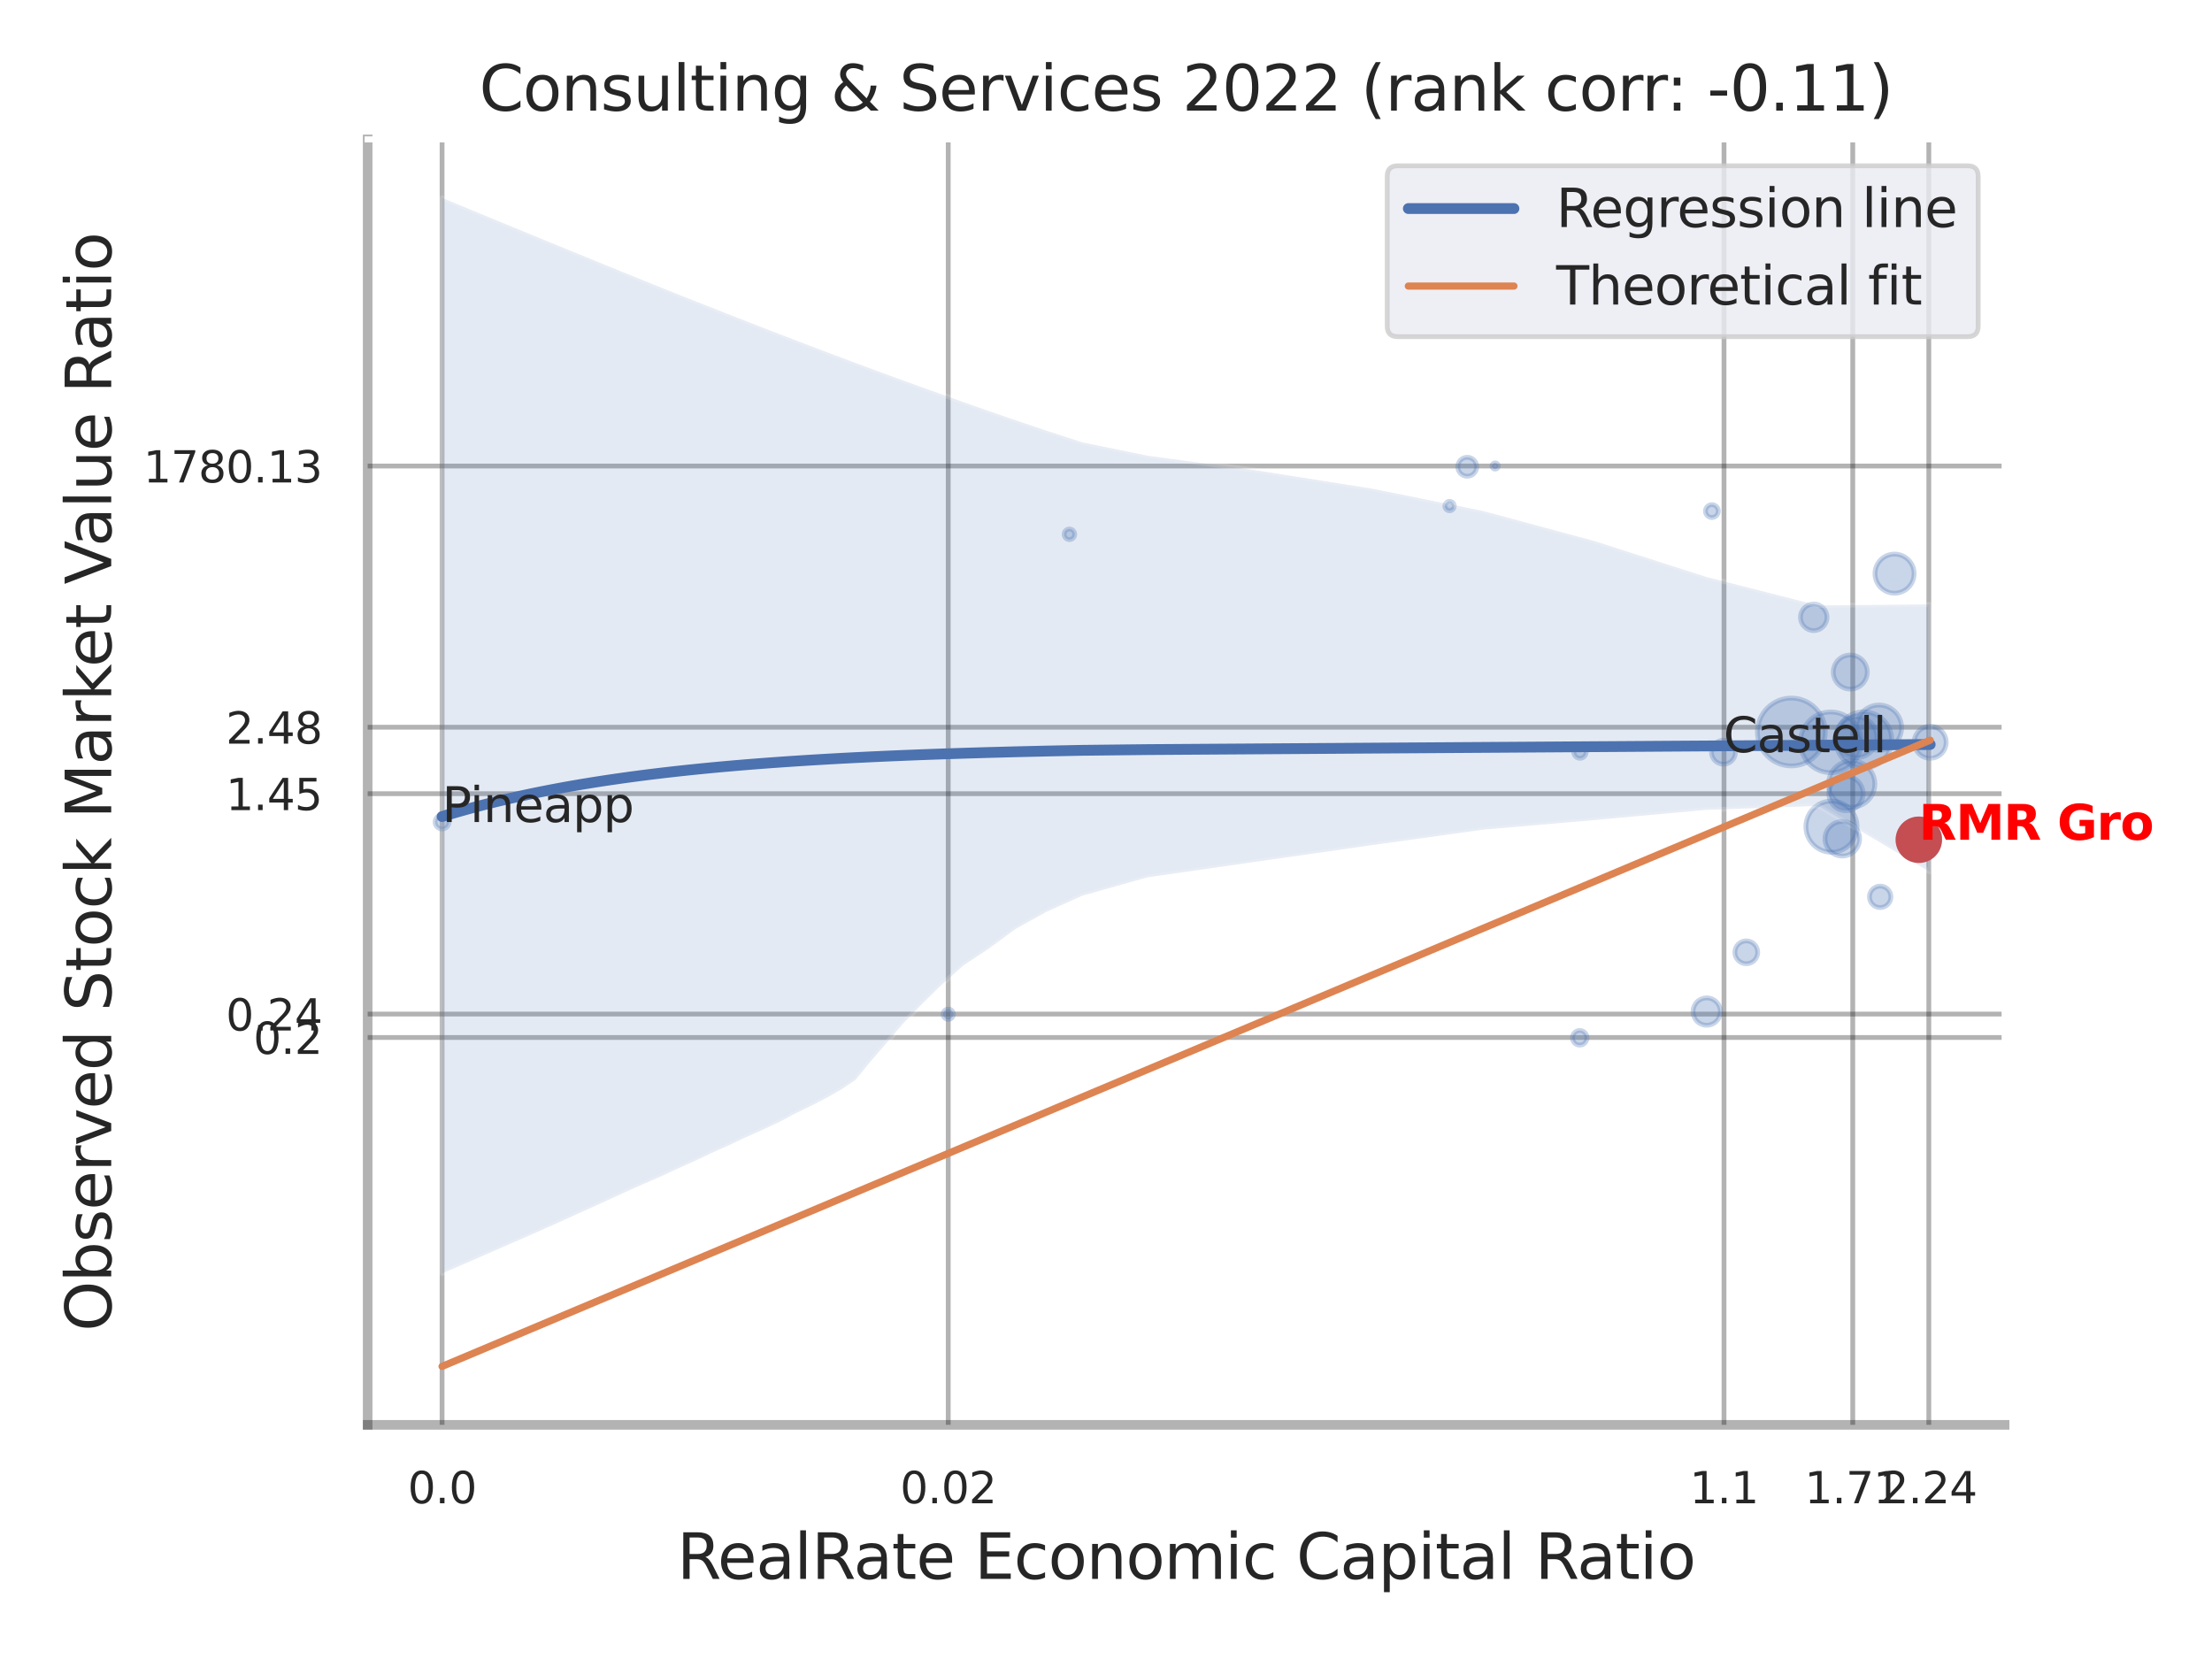 <?xml version="1.0" encoding="utf-8" standalone="no"?>
<!DOCTYPE svg PUBLIC "-//W3C//DTD SVG 1.1//EN"
  "http://www.w3.org/Graphics/SVG/1.1/DTD/svg11.dtd">
<svg xmlns:xlink="http://www.w3.org/1999/xlink" width="460.8pt" height="345.6pt" viewBox="0 0 460.8 345.6" xmlns="http://www.w3.org/2000/svg" version="1.1">
 <defs>
  <style type="text/css">*{stroke-linejoin: round; stroke-linecap: butt}</style>
 </defs>
 <g id="figure_1">
  <g id="patch_1">
   <path d="M 0 345.6 
L 460.8 345.6 
L 460.8 0 
L 0 0 
z
" style="fill: #ffffff"/>
  </g>
  <g id="axes_1">
   <g id="patch_2">
    <path d="M 76.59 296.82 
L 417.592 296.82 
L 417.592 29.04 
L 76.59 29.04 
z
" style="fill: #ffffff"/>
   </g>
   <g id="matplotlib.axis_1">
    <g id="xtick_1">
     <g id="line2d_1">
      <path d="M 92.092 296.82 
L 92.092 29.04 
" clip-path="url(#pc3f5f9fbb1)" style="fill: none; stroke: #000000; stroke-opacity: 0.3; stroke-linecap: round"/>
     </g>
     <g id="text_1">
      <!-- 0.0 -->
      <g style="fill: #262626" transform="translate(84.935 313.159) scale(0.09 -0.09)">
       <defs>
        <path id="DejaVuSans-30" d="M 2034 4250 
Q 1547 4250 1301 3770 
Q 1056 3291 1056 2328 
Q 1056 1369 1301 889 
Q 1547 409 2034 409 
Q 2525 409 2770 889 
Q 3016 1369 3016 2328 
Q 3016 3291 2770 3770 
Q 2525 4250 2034 4250 
z
M 2034 4750 
Q 2819 4750 3233 4129 
Q 3647 3509 3647 2328 
Q 3647 1150 3233 529 
Q 2819 -91 2034 -91 
Q 1250 -91 836 529 
Q 422 1150 422 2328 
Q 422 3509 836 4129 
Q 1250 4750 2034 4750 
z
" transform="scale(0.016)"/>
        <path id="DejaVuSans-2e" d="M 684 794 
L 1344 794 
L 1344 0 
L 684 0 
L 684 794 
z
" transform="scale(0.016)"/>
       </defs>
       <use xlink:href="#DejaVuSans-30"/>
       <use xlink:href="#DejaVuSans-2e" x="63.623"/>
       <use xlink:href="#DejaVuSans-30" x="95.41"/>
      </g>
     </g>
    </g>
    <g id="xtick_2">
     <g id="line2d_2">
      <path d="M 197.533 296.82 
L 197.533 29.04 
" clip-path="url(#pc3f5f9fbb1)" style="fill: none; stroke: #000000; stroke-opacity: 0.3; stroke-linecap: round"/>
     </g>
     <g id="text_2">
      <!-- 0.02 -->
      <g style="fill: #262626" transform="translate(187.513 313.159) scale(0.09 -0.09)">
       <defs>
        <path id="DejaVuSans-32" d="M 1228 531 
L 3431 531 
L 3431 0 
L 469 0 
L 469 531 
Q 828 903 1448 1529 
Q 2069 2156 2228 2338 
Q 2531 2678 2651 2914 
Q 2772 3150 2772 3378 
Q 2772 3750 2511 3984 
Q 2250 4219 1831 4219 
Q 1534 4219 1204 4116 
Q 875 4013 500 3803 
L 500 4441 
Q 881 4594 1212 4672 
Q 1544 4750 1819 4750 
Q 2544 4750 2975 4387 
Q 3406 4025 3406 3419 
Q 3406 3131 3298 2873 
Q 3191 2616 2906 2266 
Q 2828 2175 2409 1742 
Q 1991 1309 1228 531 
z
" transform="scale(0.016)"/>
       </defs>
       <use xlink:href="#DejaVuSans-30"/>
       <use xlink:href="#DejaVuSans-2e" x="63.623"/>
       <use xlink:href="#DejaVuSans-30" x="95.41"/>
       <use xlink:href="#DejaVuSans-32" x="159.033"/>
      </g>
     </g>
    </g>
    <g id="xtick_3">
     <g id="line2d_3">
      <path d="M 359.144 296.82 
L 359.144 29.04 
" clip-path="url(#pc3f5f9fbb1)" style="fill: none; stroke: #000000; stroke-opacity: 0.3; stroke-linecap: round"/>
     </g>
     <g id="text_3">
      <!-- 1.1 -->
      <g style="fill: #262626" transform="translate(351.987 313.159) scale(0.09 -0.09)">
       <defs>
        <path id="DejaVuSans-31" d="M 794 531 
L 1825 531 
L 1825 4091 
L 703 3866 
L 703 4441 
L 1819 4666 
L 2450 4666 
L 2450 531 
L 3481 531 
L 3481 0 
L 794 0 
L 794 531 
z
" transform="scale(0.016)"/>
       </defs>
       <use xlink:href="#DejaVuSans-31"/>
       <use xlink:href="#DejaVuSans-2e" x="63.623"/>
       <use xlink:href="#DejaVuSans-31" x="95.41"/>
      </g>
     </g>
    </g>
    <g id="xtick_4">
     <g id="line2d_4">
      <path d="M 385.962 296.82 
L 385.962 29.04 
" clip-path="url(#pc3f5f9fbb1)" style="fill: none; stroke: #000000; stroke-opacity: 0.3; stroke-linecap: round"/>
     </g>
     <g id="text_4">
      <!-- 1.71 -->
      <g style="fill: #262626" transform="translate(375.942 313.159) scale(0.09 -0.09)">
       <defs>
        <path id="DejaVuSans-37" d="M 525 4666 
L 3525 4666 
L 3525 4397 
L 1831 0 
L 1172 0 
L 2766 4134 
L 525 4134 
L 525 4666 
z
" transform="scale(0.016)"/>
       </defs>
       <use xlink:href="#DejaVuSans-31"/>
       <use xlink:href="#DejaVuSans-2e" x="63.623"/>
       <use xlink:href="#DejaVuSans-37" x="95.41"/>
       <use xlink:href="#DejaVuSans-31" x="159.033"/>
      </g>
     </g>
    </g>
    <g id="xtick_5">
     <g id="line2d_5">
      <path d="M 401.808 296.82 
L 401.808 29.04 
" clip-path="url(#pc3f5f9fbb1)" style="fill: none; stroke: #000000; stroke-opacity: 0.3; stroke-linecap: round"/>
     </g>
     <g id="text_5">
      <!-- 2.24 -->
      <g style="fill: #262626" transform="translate(391.789 313.159) scale(0.09 -0.09)">
       <defs>
        <path id="DejaVuSans-34" d="M 2419 4116 
L 825 1625 
L 2419 1625 
L 2419 4116 
z
M 2253 4666 
L 3047 4666 
L 3047 1625 
L 3713 1625 
L 3713 1100 
L 3047 1100 
L 3047 0 
L 2419 0 
L 2419 1100 
L 313 1100 
L 313 1709 
L 2253 4666 
z
" transform="scale(0.016)"/>
       </defs>
       <use xlink:href="#DejaVuSans-32"/>
       <use xlink:href="#DejaVuSans-2e" x="63.623"/>
       <use xlink:href="#DejaVuSans-32" x="95.41"/>
       <use xlink:href="#DejaVuSans-34" x="159.033"/>
      </g>
     </g>
    </g>
    <g id="xtick_6"/>
    <g id="xtick_7"/>
    <g id="xtick_8"/>
    <g id="text_6">
     <!-- RealRate Economic Capital Ratio -->
     <g style="fill: #262626" transform="translate(141.037 328.908) scale(0.13 -0.13)">
      <defs>
       <path id="DejaVuSans-52" d="M 2841 2188 
Q 3044 2119 3236 1894 
Q 3428 1669 3622 1275 
L 4263 0 
L 3584 0 
L 2988 1197 
Q 2756 1666 2539 1819 
Q 2322 1972 1947 1972 
L 1259 1972 
L 1259 0 
L 628 0 
L 628 4666 
L 2053 4666 
Q 2853 4666 3247 4331 
Q 3641 3997 3641 3322 
Q 3641 2881 3436 2590 
Q 3231 2300 2841 2188 
z
M 1259 4147 
L 1259 2491 
L 2053 2491 
Q 2509 2491 2742 2702 
Q 2975 2913 2975 3322 
Q 2975 3731 2742 3939 
Q 2509 4147 2053 4147 
L 1259 4147 
z
" transform="scale(0.016)"/>
       <path id="DejaVuSans-65" d="M 3597 1894 
L 3597 1613 
L 953 1613 
Q 991 1019 1311 708 
Q 1631 397 2203 397 
Q 2534 397 2845 478 
Q 3156 559 3463 722 
L 3463 178 
Q 3153 47 2828 -22 
Q 2503 -91 2169 -91 
Q 1331 -91 842 396 
Q 353 884 353 1716 
Q 353 2575 817 3079 
Q 1281 3584 2069 3584 
Q 2775 3584 3186 3129 
Q 3597 2675 3597 1894 
z
M 3022 2063 
Q 3016 2534 2758 2815 
Q 2500 3097 2075 3097 
Q 1594 3097 1305 2825 
Q 1016 2553 972 2059 
L 3022 2063 
z
" transform="scale(0.016)"/>
       <path id="DejaVuSans-61" d="M 2194 1759 
Q 1497 1759 1228 1600 
Q 959 1441 959 1056 
Q 959 750 1161 570 
Q 1363 391 1709 391 
Q 2188 391 2477 730 
Q 2766 1069 2766 1631 
L 2766 1759 
L 2194 1759 
z
M 3341 1997 
L 3341 0 
L 2766 0 
L 2766 531 
Q 2569 213 2275 61 
Q 1981 -91 1556 -91 
Q 1019 -91 701 211 
Q 384 513 384 1019 
Q 384 1609 779 1909 
Q 1175 2209 1959 2209 
L 2766 2209 
L 2766 2266 
Q 2766 2663 2505 2880 
Q 2244 3097 1772 3097 
Q 1472 3097 1187 3025 
Q 903 2953 641 2809 
L 641 3341 
Q 956 3463 1253 3523 
Q 1550 3584 1831 3584 
Q 2591 3584 2966 3190 
Q 3341 2797 3341 1997 
z
" transform="scale(0.016)"/>
       <path id="DejaVuSans-6c" d="M 603 4863 
L 1178 4863 
L 1178 0 
L 603 0 
L 603 4863 
z
" transform="scale(0.016)"/>
       <path id="DejaVuSans-74" d="M 1172 4494 
L 1172 3500 
L 2356 3500 
L 2356 3053 
L 1172 3053 
L 1172 1153 
Q 1172 725 1289 603 
Q 1406 481 1766 481 
L 2356 481 
L 2356 0 
L 1766 0 
Q 1100 0 847 248 
Q 594 497 594 1153 
L 594 3053 
L 172 3053 
L 172 3500 
L 594 3500 
L 594 4494 
L 1172 4494 
z
" transform="scale(0.016)"/>
       <path id="DejaVuSans-20" transform="scale(0.016)"/>
       <path id="DejaVuSans-45" d="M 628 4666 
L 3578 4666 
L 3578 4134 
L 1259 4134 
L 1259 2753 
L 3481 2753 
L 3481 2222 
L 1259 2222 
L 1259 531 
L 3634 531 
L 3634 0 
L 628 0 
L 628 4666 
z
" transform="scale(0.016)"/>
       <path id="DejaVuSans-63" d="M 3122 3366 
L 3122 2828 
Q 2878 2963 2633 3030 
Q 2388 3097 2138 3097 
Q 1578 3097 1268 2742 
Q 959 2388 959 1747 
Q 959 1106 1268 751 
Q 1578 397 2138 397 
Q 2388 397 2633 464 
Q 2878 531 3122 666 
L 3122 134 
Q 2881 22 2623 -34 
Q 2366 -91 2075 -91 
Q 1284 -91 818 406 
Q 353 903 353 1747 
Q 353 2603 823 3093 
Q 1294 3584 2113 3584 
Q 2378 3584 2631 3529 
Q 2884 3475 3122 3366 
z
" transform="scale(0.016)"/>
       <path id="DejaVuSans-6f" d="M 1959 3097 
Q 1497 3097 1228 2736 
Q 959 2375 959 1747 
Q 959 1119 1226 758 
Q 1494 397 1959 397 
Q 2419 397 2687 759 
Q 2956 1122 2956 1747 
Q 2956 2369 2687 2733 
Q 2419 3097 1959 3097 
z
M 1959 3584 
Q 2709 3584 3137 3096 
Q 3566 2609 3566 1747 
Q 3566 888 3137 398 
Q 2709 -91 1959 -91 
Q 1206 -91 779 398 
Q 353 888 353 1747 
Q 353 2609 779 3096 
Q 1206 3584 1959 3584 
z
" transform="scale(0.016)"/>
       <path id="DejaVuSans-6e" d="M 3513 2113 
L 3513 0 
L 2938 0 
L 2938 2094 
Q 2938 2591 2744 2837 
Q 2550 3084 2163 3084 
Q 1697 3084 1428 2787 
Q 1159 2491 1159 1978 
L 1159 0 
L 581 0 
L 581 3500 
L 1159 3500 
L 1159 2956 
Q 1366 3272 1645 3428 
Q 1925 3584 2291 3584 
Q 2894 3584 3203 3211 
Q 3513 2838 3513 2113 
z
" transform="scale(0.016)"/>
       <path id="DejaVuSans-6d" d="M 3328 2828 
Q 3544 3216 3844 3400 
Q 4144 3584 4550 3584 
Q 5097 3584 5394 3201 
Q 5691 2819 5691 2113 
L 5691 0 
L 5113 0 
L 5113 2094 
Q 5113 2597 4934 2840 
Q 4756 3084 4391 3084 
Q 3944 3084 3684 2787 
Q 3425 2491 3425 1978 
L 3425 0 
L 2847 0 
L 2847 2094 
Q 2847 2600 2669 2842 
Q 2491 3084 2119 3084 
Q 1678 3084 1418 2786 
Q 1159 2488 1159 1978 
L 1159 0 
L 581 0 
L 581 3500 
L 1159 3500 
L 1159 2956 
Q 1356 3278 1631 3431 
Q 1906 3584 2284 3584 
Q 2666 3584 2933 3390 
Q 3200 3197 3328 2828 
z
" transform="scale(0.016)"/>
       <path id="DejaVuSans-69" d="M 603 3500 
L 1178 3500 
L 1178 0 
L 603 0 
L 603 3500 
z
M 603 4863 
L 1178 4863 
L 1178 4134 
L 603 4134 
L 603 4863 
z
" transform="scale(0.016)"/>
       <path id="DejaVuSans-43" d="M 4122 4306 
L 4122 3641 
Q 3803 3938 3442 4084 
Q 3081 4231 2675 4231 
Q 1875 4231 1450 3742 
Q 1025 3253 1025 2328 
Q 1025 1406 1450 917 
Q 1875 428 2675 428 
Q 3081 428 3442 575 
Q 3803 722 4122 1019 
L 4122 359 
Q 3791 134 3420 21 
Q 3050 -91 2638 -91 
Q 1578 -91 968 557 
Q 359 1206 359 2328 
Q 359 3453 968 4101 
Q 1578 4750 2638 4750 
Q 3056 4750 3426 4639 
Q 3797 4528 4122 4306 
z
" transform="scale(0.016)"/>
       <path id="DejaVuSans-70" d="M 1159 525 
L 1159 -1331 
L 581 -1331 
L 581 3500 
L 1159 3500 
L 1159 2969 
Q 1341 3281 1617 3432 
Q 1894 3584 2278 3584 
Q 2916 3584 3314 3078 
Q 3713 2572 3713 1747 
Q 3713 922 3314 415 
Q 2916 -91 2278 -91 
Q 1894 -91 1617 61 
Q 1341 213 1159 525 
z
M 3116 1747 
Q 3116 2381 2855 2742 
Q 2594 3103 2138 3103 
Q 1681 3103 1420 2742 
Q 1159 2381 1159 1747 
Q 1159 1113 1420 752 
Q 1681 391 2138 391 
Q 2594 391 2855 752 
Q 3116 1113 3116 1747 
z
" transform="scale(0.016)"/>
      </defs>
      <use xlink:href="#DejaVuSans-52"/>
      <use xlink:href="#DejaVuSans-65" x="64.982"/>
      <use xlink:href="#DejaVuSans-61" x="126.506"/>
      <use xlink:href="#DejaVuSans-6c" x="187.785"/>
      <use xlink:href="#DejaVuSans-52" x="215.568"/>
      <use xlink:href="#DejaVuSans-61" x="282.801"/>
      <use xlink:href="#DejaVuSans-74" x="344.08"/>
      <use xlink:href="#DejaVuSans-65" x="383.289"/>
      <use xlink:href="#DejaVuSans-20" x="444.812"/>
      <use xlink:href="#DejaVuSans-45" x="476.6"/>
      <use xlink:href="#DejaVuSans-63" x="539.783"/>
      <use xlink:href="#DejaVuSans-6f" x="594.764"/>
      <use xlink:href="#DejaVuSans-6e" x="655.945"/>
      <use xlink:href="#DejaVuSans-6f" x="719.324"/>
      <use xlink:href="#DejaVuSans-6d" x="780.506"/>
      <use xlink:href="#DejaVuSans-69" x="877.918"/>
      <use xlink:href="#DejaVuSans-63" x="905.701"/>
      <use xlink:href="#DejaVuSans-20" x="960.682"/>
      <use xlink:href="#DejaVuSans-43" x="992.469"/>
      <use xlink:href="#DejaVuSans-61" x="1062.293"/>
      <use xlink:href="#DejaVuSans-70" x="1123.572"/>
      <use xlink:href="#DejaVuSans-69" x="1187.049"/>
      <use xlink:href="#DejaVuSans-74" x="1214.832"/>
      <use xlink:href="#DejaVuSans-61" x="1254.041"/>
      <use xlink:href="#DejaVuSans-6c" x="1315.32"/>
      <use xlink:href="#DejaVuSans-20" x="1343.104"/>
      <use xlink:href="#DejaVuSans-52" x="1374.891"/>
      <use xlink:href="#DejaVuSans-61" x="1442.123"/>
      <use xlink:href="#DejaVuSans-74" x="1503.402"/>
      <use xlink:href="#DejaVuSans-69" x="1542.611"/>
      <use xlink:href="#DejaVuSans-6f" x="1570.395"/>
     </g>
    </g>
   </g>
   <g id="matplotlib.axis_2">
    <g id="ytick_1">
     <g id="line2d_6">
      <path d="M 76.59 216.126 
L 417.592 216.126 
" clip-path="url(#pc3f5f9fbb1)" style="fill: none; stroke: #000000; stroke-opacity: 0.3; stroke-linecap: round"/>
     </g>
     <g id="text_7">
      <!-- 0.2 -->
      <g style="fill: #262626" transform="translate(52.777 219.545) scale(0.09 -0.09)">
       <use xlink:href="#DejaVuSans-30"/>
       <use xlink:href="#DejaVuSans-2e" x="63.623"/>
       <use xlink:href="#DejaVuSans-32" x="95.41"/>
      </g>
     </g>
    </g>
    <g id="ytick_2">
     <g id="line2d_7">
      <path d="M 76.59 211.252 
L 417.592 211.252 
" clip-path="url(#pc3f5f9fbb1)" style="fill: none; stroke: #000000; stroke-opacity: 0.3; stroke-linecap: round"/>
     </g>
     <g id="text_8">
      <!-- 0.24 -->
      <g style="fill: #262626" transform="translate(47.051 214.672) scale(0.09 -0.09)">
       <use xlink:href="#DejaVuSans-30"/>
       <use xlink:href="#DejaVuSans-2e" x="63.623"/>
       <use xlink:href="#DejaVuSans-32" x="95.41"/>
       <use xlink:href="#DejaVuSans-34" x="159.033"/>
      </g>
     </g>
    </g>
    <g id="ytick_3">
     <g id="line2d_8">
      <path d="M 76.59 165.341 
L 417.592 165.341 
" clip-path="url(#pc3f5f9fbb1)" style="fill: none; stroke: #000000; stroke-opacity: 0.3; stroke-linecap: round"/>
     </g>
     <g id="text_9">
      <!-- 1.45 -->
      <g style="fill: #262626" transform="translate(47.051 168.76) scale(0.09 -0.09)">
       <defs>
        <path id="DejaVuSans-35" d="M 691 4666 
L 3169 4666 
L 3169 4134 
L 1269 4134 
L 1269 2991 
Q 1406 3038 1543 3061 
Q 1681 3084 1819 3084 
Q 2600 3084 3056 2656 
Q 3513 2228 3513 1497 
Q 3513 744 3044 326 
Q 2575 -91 1722 -91 
Q 1428 -91 1123 -41 
Q 819 9 494 109 
L 494 744 
Q 775 591 1075 516 
Q 1375 441 1709 441 
Q 2250 441 2565 725 
Q 2881 1009 2881 1497 
Q 2881 1984 2565 2268 
Q 2250 2553 1709 2553 
Q 1456 2553 1204 2497 
Q 953 2441 691 2322 
L 691 4666 
z
" transform="scale(0.016)"/>
       </defs>
       <use xlink:href="#DejaVuSans-31"/>
       <use xlink:href="#DejaVuSans-2e" x="63.623"/>
       <use xlink:href="#DejaVuSans-34" x="95.41"/>
       <use xlink:href="#DejaVuSans-35" x="159.033"/>
      </g>
     </g>
    </g>
    <g id="ytick_4">
     <g id="line2d_9">
      <path d="M 76.59 151.491 
L 417.592 151.491 
" clip-path="url(#pc3f5f9fbb1)" style="fill: none; stroke: #000000; stroke-opacity: 0.3; stroke-linecap: round"/>
     </g>
     <g id="text_10">
      <!-- 2.48 -->
      <g style="fill: #262626" transform="translate(47.051 154.91) scale(0.09 -0.09)">
       <defs>
        <path id="DejaVuSans-38" d="M 2034 2216 
Q 1584 2216 1326 1975 
Q 1069 1734 1069 1313 
Q 1069 891 1326 650 
Q 1584 409 2034 409 
Q 2484 409 2743 651 
Q 3003 894 3003 1313 
Q 3003 1734 2745 1975 
Q 2488 2216 2034 2216 
z
M 1403 2484 
Q 997 2584 770 2862 
Q 544 3141 544 3541 
Q 544 4100 942 4425 
Q 1341 4750 2034 4750 
Q 2731 4750 3128 4425 
Q 3525 4100 3525 3541 
Q 3525 3141 3298 2862 
Q 3072 2584 2669 2484 
Q 3125 2378 3379 2068 
Q 3634 1759 3634 1313 
Q 3634 634 3220 271 
Q 2806 -91 2034 -91 
Q 1263 -91 848 271 
Q 434 634 434 1313 
Q 434 1759 690 2068 
Q 947 2378 1403 2484 
z
M 1172 3481 
Q 1172 3119 1398 2916 
Q 1625 2713 2034 2713 
Q 2441 2713 2670 2916 
Q 2900 3119 2900 3481 
Q 2900 3844 2670 4047 
Q 2441 4250 2034 4250 
Q 1625 4250 1398 4047 
Q 1172 3844 1172 3481 
z
" transform="scale(0.016)"/>
       </defs>
       <use xlink:href="#DejaVuSans-32"/>
       <use xlink:href="#DejaVuSans-2e" x="63.623"/>
       <use xlink:href="#DejaVuSans-34" x="95.41"/>
       <use xlink:href="#DejaVuSans-38" x="159.033"/>
      </g>
     </g>
    </g>
    <g id="ytick_5">
     <g id="line2d_10">
      <path d="M 76.59 97.085 
L 417.592 97.085 
" clip-path="url(#pc3f5f9fbb1)" style="fill: none; stroke: #000000; stroke-opacity: 0.3; stroke-linecap: round"/>
     </g>
     <g id="text_11">
      <!-- 1780.13 -->
      <g style="fill: #262626" transform="translate(29.872 100.505) scale(0.09 -0.09)">
       <defs>
        <path id="DejaVuSans-33" d="M 2597 2516 
Q 3050 2419 3304 2112 
Q 3559 1806 3559 1356 
Q 3559 666 3084 287 
Q 2609 -91 1734 -91 
Q 1441 -91 1130 -33 
Q 819 25 488 141 
L 488 750 
Q 750 597 1062 519 
Q 1375 441 1716 441 
Q 2309 441 2620 675 
Q 2931 909 2931 1356 
Q 2931 1769 2642 2001 
Q 2353 2234 1838 2234 
L 1294 2234 
L 1294 2753 
L 1863 2753 
Q 2328 2753 2575 2939 
Q 2822 3125 2822 3475 
Q 2822 3834 2567 4026 
Q 2313 4219 1838 4219 
Q 1578 4219 1281 4162 
Q 984 4106 628 3988 
L 628 4550 
Q 988 4650 1302 4700 
Q 1616 4750 1894 4750 
Q 2613 4750 3031 4423 
Q 3450 4097 3450 3541 
Q 3450 3153 3228 2886 
Q 3006 2619 2597 2516 
z
" transform="scale(0.016)"/>
       </defs>
       <use xlink:href="#DejaVuSans-31"/>
       <use xlink:href="#DejaVuSans-37" x="63.623"/>
       <use xlink:href="#DejaVuSans-38" x="127.246"/>
       <use xlink:href="#DejaVuSans-30" x="190.869"/>
       <use xlink:href="#DejaVuSans-2e" x="254.492"/>
       <use xlink:href="#DejaVuSans-31" x="286.279"/>
       <use xlink:href="#DejaVuSans-33" x="349.902"/>
      </g>
     </g>
    </g>
    <g id="ytick_6"/>
    <g id="ytick_7"/>
    <g id="ytick_8"/>
    <g id="ytick_9"/>
    <g id="ytick_10"/>
    <g id="ytick_11"/>
    <g id="text_12">
     <!-- Observed Stock Market Value Ratio -->
     <g style="fill: #262626" transform="translate(23.169 277.332) rotate(-90) scale(0.13 -0.13)">
      <defs>
       <path id="DejaVuSans-4f" d="M 2522 4238 
Q 1834 4238 1429 3725 
Q 1025 3213 1025 2328 
Q 1025 1447 1429 934 
Q 1834 422 2522 422 
Q 3209 422 3611 934 
Q 4013 1447 4013 2328 
Q 4013 3213 3611 3725 
Q 3209 4238 2522 4238 
z
M 2522 4750 
Q 3503 4750 4090 4092 
Q 4678 3434 4678 2328 
Q 4678 1225 4090 567 
Q 3503 -91 2522 -91 
Q 1538 -91 948 565 
Q 359 1222 359 2328 
Q 359 3434 948 4092 
Q 1538 4750 2522 4750 
z
" transform="scale(0.016)"/>
       <path id="DejaVuSans-62" d="M 3116 1747 
Q 3116 2381 2855 2742 
Q 2594 3103 2138 3103 
Q 1681 3103 1420 2742 
Q 1159 2381 1159 1747 
Q 1159 1113 1420 752 
Q 1681 391 2138 391 
Q 2594 391 2855 752 
Q 3116 1113 3116 1747 
z
M 1159 2969 
Q 1341 3281 1617 3432 
Q 1894 3584 2278 3584 
Q 2916 3584 3314 3078 
Q 3713 2572 3713 1747 
Q 3713 922 3314 415 
Q 2916 -91 2278 -91 
Q 1894 -91 1617 61 
Q 1341 213 1159 525 
L 1159 0 
L 581 0 
L 581 4863 
L 1159 4863 
L 1159 2969 
z
" transform="scale(0.016)"/>
       <path id="DejaVuSans-73" d="M 2834 3397 
L 2834 2853 
Q 2591 2978 2328 3040 
Q 2066 3103 1784 3103 
Q 1356 3103 1142 2972 
Q 928 2841 928 2578 
Q 928 2378 1081 2264 
Q 1234 2150 1697 2047 
L 1894 2003 
Q 2506 1872 2764 1633 
Q 3022 1394 3022 966 
Q 3022 478 2636 193 
Q 2250 -91 1575 -91 
Q 1294 -91 989 -36 
Q 684 19 347 128 
L 347 722 
Q 666 556 975 473 
Q 1284 391 1588 391 
Q 1994 391 2212 530 
Q 2431 669 2431 922 
Q 2431 1156 2273 1281 
Q 2116 1406 1581 1522 
L 1381 1569 
Q 847 1681 609 1914 
Q 372 2147 372 2553 
Q 372 3047 722 3315 
Q 1072 3584 1716 3584 
Q 2034 3584 2315 3537 
Q 2597 3491 2834 3397 
z
" transform="scale(0.016)"/>
       <path id="DejaVuSans-72" d="M 2631 2963 
Q 2534 3019 2420 3045 
Q 2306 3072 2169 3072 
Q 1681 3072 1420 2755 
Q 1159 2438 1159 1844 
L 1159 0 
L 581 0 
L 581 3500 
L 1159 3500 
L 1159 2956 
Q 1341 3275 1631 3429 
Q 1922 3584 2338 3584 
Q 2397 3584 2469 3576 
Q 2541 3569 2628 3553 
L 2631 2963 
z
" transform="scale(0.016)"/>
       <path id="DejaVuSans-76" d="M 191 3500 
L 800 3500 
L 1894 563 
L 2988 3500 
L 3597 3500 
L 2284 0 
L 1503 0 
L 191 3500 
z
" transform="scale(0.016)"/>
       <path id="DejaVuSans-64" d="M 2906 2969 
L 2906 4863 
L 3481 4863 
L 3481 0 
L 2906 0 
L 2906 525 
Q 2725 213 2448 61 
Q 2172 -91 1784 -91 
Q 1150 -91 751 415 
Q 353 922 353 1747 
Q 353 2572 751 3078 
Q 1150 3584 1784 3584 
Q 2172 3584 2448 3432 
Q 2725 3281 2906 2969 
z
M 947 1747 
Q 947 1113 1208 752 
Q 1469 391 1925 391 
Q 2381 391 2643 752 
Q 2906 1113 2906 1747 
Q 2906 2381 2643 2742 
Q 2381 3103 1925 3103 
Q 1469 3103 1208 2742 
Q 947 2381 947 1747 
z
" transform="scale(0.016)"/>
       <path id="DejaVuSans-53" d="M 3425 4513 
L 3425 3897 
Q 3066 4069 2747 4153 
Q 2428 4238 2131 4238 
Q 1616 4238 1336 4038 
Q 1056 3838 1056 3469 
Q 1056 3159 1242 3001 
Q 1428 2844 1947 2747 
L 2328 2669 
Q 3034 2534 3370 2195 
Q 3706 1856 3706 1288 
Q 3706 609 3251 259 
Q 2797 -91 1919 -91 
Q 1588 -91 1214 -16 
Q 841 59 441 206 
L 441 856 
Q 825 641 1194 531 
Q 1563 422 1919 422 
Q 2459 422 2753 634 
Q 3047 847 3047 1241 
Q 3047 1584 2836 1778 
Q 2625 1972 2144 2069 
L 1759 2144 
Q 1053 2284 737 2584 
Q 422 2884 422 3419 
Q 422 4038 858 4394 
Q 1294 4750 2059 4750 
Q 2388 4750 2728 4690 
Q 3069 4631 3425 4513 
z
" transform="scale(0.016)"/>
       <path id="DejaVuSans-6b" d="M 581 4863 
L 1159 4863 
L 1159 1991 
L 2875 3500 
L 3609 3500 
L 1753 1863 
L 3688 0 
L 2938 0 
L 1159 1709 
L 1159 0 
L 581 0 
L 581 4863 
z
" transform="scale(0.016)"/>
       <path id="DejaVuSans-4d" d="M 628 4666 
L 1569 4666 
L 2759 1491 
L 3956 4666 
L 4897 4666 
L 4897 0 
L 4281 0 
L 4281 4097 
L 3078 897 
L 2444 897 
L 1241 4097 
L 1241 0 
L 628 0 
L 628 4666 
z
" transform="scale(0.016)"/>
       <path id="DejaVuSans-56" d="M 1831 0 
L 50 4666 
L 709 4666 
L 2188 738 
L 3669 4666 
L 4325 4666 
L 2547 0 
L 1831 0 
z
" transform="scale(0.016)"/>
       <path id="DejaVuSans-75" d="M 544 1381 
L 544 3500 
L 1119 3500 
L 1119 1403 
Q 1119 906 1312 657 
Q 1506 409 1894 409 
Q 2359 409 2629 706 
Q 2900 1003 2900 1516 
L 2900 3500 
L 3475 3500 
L 3475 0 
L 2900 0 
L 2900 538 
Q 2691 219 2414 64 
Q 2138 -91 1772 -91 
Q 1169 -91 856 284 
Q 544 659 544 1381 
z
M 1991 3584 
L 1991 3584 
z
" transform="scale(0.016)"/>
      </defs>
      <use xlink:href="#DejaVuSans-4f"/>
      <use xlink:href="#DejaVuSans-62" x="78.711"/>
      <use xlink:href="#DejaVuSans-73" x="142.188"/>
      <use xlink:href="#DejaVuSans-65" x="194.287"/>
      <use xlink:href="#DejaVuSans-72" x="255.811"/>
      <use xlink:href="#DejaVuSans-76" x="296.924"/>
      <use xlink:href="#DejaVuSans-65" x="356.104"/>
      <use xlink:href="#DejaVuSans-64" x="417.627"/>
      <use xlink:href="#DejaVuSans-20" x="481.104"/>
      <use xlink:href="#DejaVuSans-53" x="512.891"/>
      <use xlink:href="#DejaVuSans-74" x="576.367"/>
      <use xlink:href="#DejaVuSans-6f" x="615.576"/>
      <use xlink:href="#DejaVuSans-63" x="676.758"/>
      <use xlink:href="#DejaVuSans-6b" x="731.738"/>
      <use xlink:href="#DejaVuSans-20" x="789.648"/>
      <use xlink:href="#DejaVuSans-4d" x="821.436"/>
      <use xlink:href="#DejaVuSans-61" x="907.715"/>
      <use xlink:href="#DejaVuSans-72" x="968.994"/>
      <use xlink:href="#DejaVuSans-6b" x="1010.107"/>
      <use xlink:href="#DejaVuSans-65" x="1064.393"/>
      <use xlink:href="#DejaVuSans-74" x="1125.916"/>
      <use xlink:href="#DejaVuSans-20" x="1165.125"/>
      <use xlink:href="#DejaVuSans-56" x="1196.912"/>
      <use xlink:href="#DejaVuSans-61" x="1257.57"/>
      <use xlink:href="#DejaVuSans-6c" x="1318.85"/>
      <use xlink:href="#DejaVuSans-75" x="1346.633"/>
      <use xlink:href="#DejaVuSans-65" x="1410.012"/>
      <use xlink:href="#DejaVuSans-20" x="1471.535"/>
      <use xlink:href="#DejaVuSans-52" x="1503.322"/>
      <use xlink:href="#DejaVuSans-61" x="1570.555"/>
      <use xlink:href="#DejaVuSans-74" x="1631.834"/>
      <use xlink:href="#DejaVuSans-69" x="1671.043"/>
      <use xlink:href="#DejaVuSans-6f" x="1698.826"/>
     </g>
    </g>
   </g>
   <g id="PathCollection_1">
    <path d="M 301.967 106.404 
C 302.226 106.404 302.475 106.301 302.658 106.118 
C 302.842 105.935 302.945 105.686 302.945 105.427 
C 302.945 105.168 302.842 104.919 302.658 104.736 
C 302.475 104.553 302.226 104.45 301.967 104.45 
C 301.708 104.45 301.459 104.553 301.276 104.736 
C 301.093 104.919 300.99 105.168 300.99 105.427 
C 300.99 105.686 301.093 105.935 301.276 106.118 
C 301.459 106.301 301.708 106.404 301.967 106.404 
z
" clip-path="url(#pc3f5f9fbb1)" style="fill: #4c72b0; fill-opacity: 0.3; stroke: #4c72b0; stroke-opacity: 0.3"/>
    <path d="M 394.67 123.578 
C 395.751 123.578 396.788 123.148 397.553 122.384 
C 398.318 121.619 398.747 120.582 398.747 119.501 
C 398.747 118.419 398.318 117.382 397.553 116.618 
C 396.788 115.853 395.751 115.424 394.67 115.424 
C 393.589 115.424 392.552 115.853 391.787 116.618 
C 391.022 117.382 390.593 118.419 390.593 119.501 
C 390.593 120.582 391.022 121.619 391.787 122.384 
C 392.552 123.148 393.589 123.578 394.67 123.578 
z
" clip-path="url(#pc3f5f9fbb1)" style="fill: #4c72b0; fill-opacity: 0.3; stroke: #4c72b0; stroke-opacity: 0.3"/>
    <path d="M 388.244 159.973 
C 389.794 159.973 391.28 159.358 392.376 158.262 
C 393.472 157.166 394.088 155.679 394.088 154.129 
C 394.088 152.58 393.472 151.093 392.376 149.997 
C 391.28 148.901 389.794 148.285 388.244 148.285 
C 386.694 148.285 385.208 148.901 384.112 149.997 
C 383.016 151.093 382.4 152.58 382.4 154.129 
C 382.4 155.679 383.016 157.166 384.112 158.262 
C 385.208 159.358 386.694 159.973 388.244 159.973 
z
" clip-path="url(#pc3f5f9fbb1)" style="fill: #4c72b0; fill-opacity: 0.3; stroke: #4c72b0; stroke-opacity: 0.3"/>
    <path d="M 391.674 189.065 
C 392.267 189.065 392.836 188.83 393.256 188.41 
C 393.675 187.991 393.911 187.422 393.911 186.828 
C 393.911 186.235 393.675 185.666 393.256 185.246 
C 392.836 184.827 392.267 184.591 391.674 184.591 
C 391.08 184.591 390.511 184.827 390.092 185.246 
C 389.672 185.666 389.437 186.235 389.437 186.828 
C 389.437 187.422 389.672 187.991 390.092 188.41 
C 390.511 188.83 391.08 189.065 391.674 189.065 
z
" clip-path="url(#pc3f5f9fbb1)" style="fill: #4c72b0; fill-opacity: 0.3; stroke: #4c72b0; stroke-opacity: 0.3"/>
    <path d="M 385.447 143.55 
C 386.388 143.55 387.291 143.176 387.957 142.51 
C 388.623 141.844 388.997 140.941 388.997 139.999 
C 388.997 139.057 388.623 138.154 387.957 137.488 
C 387.291 136.822 386.388 136.448 385.447 136.448 
C 384.505 136.448 383.602 136.822 382.936 137.488 
C 382.27 138.154 381.896 139.057 381.896 139.999 
C 381.896 140.941 382.27 141.844 382.936 142.51 
C 383.602 143.176 384.505 143.55 385.447 143.55 
z
" clip-path="url(#pc3f5f9fbb1)" style="fill: #4c72b0; fill-opacity: 0.3; stroke: #4c72b0; stroke-opacity: 0.3"/>
    <path d="M 391.428 156.303 
C 392.68 156.303 393.88 155.806 394.766 154.921 
C 395.651 154.036 396.148 152.835 396.148 151.584 
C 396.148 150.332 395.651 149.131 394.766 148.246 
C 393.88 147.361 392.68 146.864 391.428 146.864 
C 390.176 146.864 388.976 147.361 388.091 148.246 
C 387.206 149.131 386.708 150.332 386.708 151.584 
C 386.708 152.835 387.206 154.036 388.091 154.921 
C 388.976 155.806 390.176 156.303 391.428 156.303 
z
" clip-path="url(#pc3f5f9fbb1)" style="fill: #4c72b0; fill-opacity: 0.3; stroke: #4c72b0; stroke-opacity: 0.3"/>
    <path d="M 197.537 212.35 
C 197.821 212.35 198.094 212.237 198.295 212.036 
C 198.496 211.835 198.609 211.563 198.609 211.278 
C 198.609 210.994 198.496 210.721 198.295 210.52 
C 198.094 210.319 197.821 210.206 197.537 210.206 
C 197.253 210.206 196.98 210.319 196.779 210.52 
C 196.578 210.721 196.465 210.994 196.465 211.278 
C 196.465 211.563 196.578 211.835 196.779 212.036 
C 196.98 212.237 197.253 212.35 197.537 212.35 
z
" clip-path="url(#pc3f5f9fbb1)" style="fill: #4c72b0; fill-opacity: 0.3; stroke: #4c72b0; stroke-opacity: 0.3"/>
    <path d="M 385.743 168.141 
C 387.023 168.141 388.251 167.632 389.157 166.726 
C 390.062 165.821 390.571 164.593 390.571 163.312 
C 390.571 162.032 390.062 160.804 389.157 159.898 
C 388.251 158.993 387.023 158.484 385.743 158.484 
C 384.462 158.484 383.234 158.993 382.329 159.898 
C 381.423 160.804 380.915 162.032 380.915 163.312 
C 380.915 164.593 381.423 165.821 382.329 166.726 
C 383.234 167.632 384.462 168.141 385.743 168.141 
z
" clip-path="url(#pc3f5f9fbb1)" style="fill: #4c72b0; fill-opacity: 0.3; stroke: #4c72b0; stroke-opacity: 0.3"/>
    <path d="M 401.947 176.234 
C 402.504 176.234 403.037 176.013 403.431 175.619 
C 403.824 175.226 404.045 174.692 404.045 174.136 
C 404.045 173.58 403.824 173.046 403.431 172.653 
C 403.037 172.259 402.504 172.038 401.947 172.038 
C 401.391 172.038 400.857 172.259 400.464 172.653 
C 400.071 173.046 399.85 173.58 399.85 174.136 
C 399.85 174.692 400.071 175.226 400.464 175.619 
C 400.857 176.013 401.391 176.234 401.947 176.234 
z
" clip-path="url(#pc3f5f9fbb1)" style="fill: #4c72b0; fill-opacity: 0.3; stroke: #4c72b0; stroke-opacity: 0.3"/>
    <path d="M 363.785 200.764 
C 364.417 200.764 365.022 200.513 365.469 200.066 
C 365.915 199.62 366.166 199.014 366.166 198.383 
C 366.166 197.751 365.915 197.146 365.469 196.699 
C 365.022 196.253 364.417 196.002 363.785 196.002 
C 363.154 196.002 362.548 196.253 362.102 196.699 
C 361.655 197.146 361.404 197.751 361.404 198.383 
C 361.404 199.014 361.655 199.62 362.102 200.066 
C 362.548 200.513 363.154 200.764 363.785 200.764 
z
" clip-path="url(#pc3f5f9fbb1)" style="fill: #4c72b0; fill-opacity: 0.3; stroke: #4c72b0; stroke-opacity: 0.3"/>
    <path d="M 381.534 177.54 
C 382.948 177.54 384.305 176.978 385.305 175.978 
C 386.305 174.978 386.867 173.621 386.867 172.206 
C 386.867 170.792 386.305 169.435 385.305 168.435 
C 384.305 167.434 382.948 166.872 381.534 166.872 
C 380.119 166.872 378.762 167.434 377.762 168.435 
C 376.762 169.435 376.2 170.792 376.2 172.206 
C 376.2 173.621 376.762 174.978 377.762 175.978 
C 378.762 176.978 380.119 177.54 381.534 177.54 
z
" clip-path="url(#pc3f5f9fbb1)" style="fill: #4c72b0; fill-opacity: 0.3; stroke: #4c72b0; stroke-opacity: 0.3"/>
    <path d="M 383.784 178.329 
C 384.74 178.329 385.657 177.95 386.333 177.274 
C 387.009 176.598 387.389 175.681 387.389 174.725 
C 387.389 173.769 387.009 172.852 386.333 172.177 
C 385.657 171.501 384.74 171.121 383.784 171.121 
C 382.829 171.121 381.912 171.501 381.236 172.177 
C 380.56 172.852 380.18 173.769 380.18 174.725 
C 380.18 175.681 380.56 176.598 381.236 177.274 
C 381.912 177.95 382.829 178.329 383.784 178.329 
z
" clip-path="url(#pc3f5f9fbb1)" style="fill: #4c72b0; fill-opacity: 0.3; stroke: #4c72b0; stroke-opacity: 0.3"/>
    <path d="M 381.376 160.963 
C 383.054 160.963 384.663 160.296 385.849 159.11 
C 387.036 157.923 387.702 156.314 387.702 154.636 
C 387.702 152.958 387.036 151.349 385.849 150.163 
C 384.663 148.976 383.054 148.31 381.376 148.31 
C 379.698 148.31 378.089 148.976 376.902 150.163 
C 375.716 151.349 375.049 152.958 375.049 154.636 
C 375.049 156.314 375.716 157.923 376.902 159.11 
C 378.089 160.296 379.698 160.963 381.376 160.963 
z
" clip-path="url(#pc3f5f9fbb1)" style="fill: #4c72b0; fill-opacity: 0.3; stroke: #4c72b0; stroke-opacity: 0.3"/>
    <path d="M 355.542 213.585 
C 356.299 213.585 357.025 213.285 357.56 212.749 
C 358.096 212.214 358.396 211.488 358.396 210.731 
C 358.396 209.974 358.096 209.247 357.56 208.712 
C 357.025 208.177 356.299 207.876 355.542 207.876 
C 354.785 207.876 354.058 208.177 353.523 208.712 
C 352.988 209.247 352.687 209.974 352.687 210.731 
C 352.687 211.488 352.988 212.214 353.523 212.749 
C 354.058 213.285 354.785 213.585 355.542 213.585 
z
" clip-path="url(#pc3f5f9fbb1)" style="fill: #4c72b0; fill-opacity: 0.3; stroke: #4c72b0; stroke-opacity: 0.3"/>
    <path d="M 402.092 157.965 
C 402.977 157.965 403.826 157.614 404.451 156.988 
C 405.077 156.362 405.429 155.513 405.429 154.629 
C 405.429 153.744 405.077 152.895 404.451 152.269 
C 403.826 151.643 402.977 151.292 402.092 151.292 
C 401.207 151.292 400.358 151.643 399.732 152.269 
C 399.107 152.895 398.755 153.744 398.755 154.629 
C 398.755 155.513 399.107 156.362 399.732 156.988 
C 400.358 157.614 401.207 157.965 402.092 157.965 
z
" clip-path="url(#pc3f5f9fbb1)" style="fill: #4c72b0; fill-opacity: 0.3; stroke: #4c72b0; stroke-opacity: 0.3"/>
    <path d="M 305.656 99.21 
C 306.18 99.21 306.682 99.002 307.052 98.631 
C 307.422 98.261 307.63 97.759 307.63 97.235 
C 307.63 96.712 307.422 96.21 307.052 95.839 
C 306.682 95.469 306.18 95.261 305.656 95.261 
C 305.132 95.261 304.63 95.469 304.26 95.839 
C 303.89 96.21 303.682 96.712 303.682 97.235 
C 303.682 97.759 303.89 98.261 304.26 98.631 
C 304.63 99.002 305.132 99.21 305.656 99.21 
z
" clip-path="url(#pc3f5f9fbb1)" style="fill: #4c72b0; fill-opacity: 0.3; stroke: #4c72b0; stroke-opacity: 0.3"/>
    <path d="M 373.172 159.56 
C 375.047 159.56 376.846 158.815 378.172 157.489 
C 379.498 156.163 380.243 154.365 380.243 152.489 
C 380.243 150.614 379.498 148.815 378.172 147.489 
C 376.846 146.163 375.047 145.418 373.172 145.418 
C 371.297 145.418 369.498 146.163 368.172 147.489 
C 366.846 148.815 366.101 150.614 366.101 152.489 
C 366.101 154.365 366.846 156.163 368.172 157.489 
C 369.498 158.815 371.297 159.56 373.172 159.56 
z
" clip-path="url(#pc3f5f9fbb1)" style="fill: #4c72b0; fill-opacity: 0.3; stroke: #4c72b0; stroke-opacity: 0.3"/>
    <path d="M 329.085 217.715 
C 329.489 217.715 329.875 217.555 330.16 217.27 
C 330.445 216.985 330.605 216.598 330.605 216.195 
C 330.605 215.792 330.445 215.405 330.16 215.12 
C 329.875 214.835 329.489 214.675 329.085 214.675 
C 328.682 214.675 328.296 214.835 328.011 215.12 
C 327.726 215.405 327.566 215.792 327.566 216.195 
C 327.566 216.598 327.726 216.985 328.011 217.27 
C 328.296 217.555 328.682 217.715 329.085 217.715 
z
" clip-path="url(#pc3f5f9fbb1)" style="fill: #4c72b0; fill-opacity: 0.3; stroke: #4c72b0; stroke-opacity: 0.3"/>
    <path d="M 311.466 97.732 
C 311.64 97.732 311.808 97.662 311.931 97.539 
C 312.055 97.415 312.124 97.248 312.124 97.073 
C 312.124 96.899 312.055 96.731 311.931 96.608 
C 311.808 96.484 311.64 96.415 311.466 96.415 
C 311.291 96.415 311.124 96.484 311 96.608 
C 310.877 96.731 310.807 96.899 310.807 97.073 
C 310.807 97.248 310.877 97.415 311 97.539 
C 311.124 97.662 311.291 97.732 311.466 97.732 
z
" clip-path="url(#pc3f5f9fbb1)" style="fill: #4c72b0; fill-opacity: 0.3; stroke: #4c72b0; stroke-opacity: 0.3"/>
    <path d="M 329.135 157.972 
C 329.479 157.972 329.808 157.836 330.051 157.593 
C 330.293 157.351 330.43 157.021 330.43 156.678 
C 330.43 156.335 330.293 156.006 330.051 155.763 
C 329.808 155.52 329.479 155.384 329.135 155.384 
C 328.792 155.384 328.463 155.52 328.22 155.763 
C 327.978 156.006 327.841 156.335 327.841 156.678 
C 327.841 157.021 327.978 157.351 328.22 157.593 
C 328.463 157.836 328.792 157.972 329.135 157.972 
z
" clip-path="url(#pc3f5f9fbb1)" style="fill: #4c72b0; fill-opacity: 0.3; stroke: #4c72b0; stroke-opacity: 0.3"/>
    <path d="M 386.733 157.843 
C 387.864 157.843 388.948 157.394 389.748 156.594 
C 390.548 155.794 390.997 154.71 390.997 153.579 
C 390.997 152.448 390.548 151.363 389.748 150.563 
C 388.948 149.764 387.864 149.314 386.733 149.314 
C 385.602 149.314 384.517 149.764 383.717 150.563 
C 382.917 151.363 382.468 152.448 382.468 153.579 
C 382.468 154.71 382.917 155.794 383.717 156.594 
C 384.517 157.394 385.602 157.843 386.733 157.843 
z
" clip-path="url(#pc3f5f9fbb1)" style="fill: #4c72b0; fill-opacity: 0.3; stroke: #4c72b0; stroke-opacity: 0.3"/>
    <path d="M 399.725 179.269 
C 400.874 179.269 401.977 178.812 402.789 178 
C 403.602 177.187 404.059 176.084 404.059 174.935 
C 404.059 173.785 403.602 172.683 402.789 171.87 
C 401.977 171.057 400.874 170.6 399.725 170.6 
C 398.575 170.6 397.472 171.057 396.66 171.87 
C 395.847 172.683 395.39 173.785 395.39 174.935 
C 395.39 176.084 395.847 177.187 396.66 178 
C 397.472 178.812 398.575 179.269 399.725 179.269 
z
" clip-path="url(#pc3f5f9fbb1)" style="fill: #4c72b0; fill-opacity: 0.3; stroke: #4c72b0; stroke-opacity: 0.3"/>
    <path d="M 92.09 172.695 
C 92.474 172.695 92.843 172.542 93.114 172.271 
C 93.386 171.999 93.539 171.63 93.539 171.246 
C 93.539 170.862 93.386 170.493 93.114 170.222 
C 92.843 169.95 92.474 169.797 92.09 169.797 
C 91.706 169.797 91.337 169.95 91.066 170.222 
C 90.794 170.493 90.641 170.862 90.641 171.246 
C 90.641 171.63 90.794 171.999 91.066 172.271 
C 91.337 172.542 91.706 172.695 92.09 172.695 
z
" clip-path="url(#pc3f5f9fbb1)" style="fill: #4c72b0; fill-opacity: 0.3; stroke: #4c72b0; stroke-opacity: 0.3"/>
    <path d="M 356.617 107.812 
C 356.973 107.812 357.314 107.671 357.566 107.419 
C 357.817 107.168 357.959 106.827 357.959 106.471 
C 357.959 106.115 357.817 105.774 357.566 105.522 
C 357.314 105.27 356.973 105.129 356.617 105.129 
C 356.261 105.129 355.92 105.27 355.668 105.522 
C 355.417 105.774 355.275 106.115 355.275 106.471 
C 355.275 106.827 355.417 107.168 355.668 107.419 
C 355.92 107.671 356.261 107.812 356.617 107.812 
z
" clip-path="url(#pc3f5f9fbb1)" style="fill: #4c72b0; fill-opacity: 0.3; stroke: #4c72b0; stroke-opacity: 0.3"/>
    <path d="M 377.833 131.367 
C 378.568 131.367 379.273 131.075 379.793 130.555 
C 380.313 130.035 380.605 129.33 380.605 128.595 
C 380.605 127.86 380.313 127.155 379.793 126.635 
C 379.273 126.115 378.568 125.823 377.833 125.823 
C 377.098 125.823 376.392 126.115 375.873 126.635 
C 375.353 127.155 375.061 127.86 375.061 128.595 
C 375.061 129.33 375.353 130.035 375.873 130.555 
C 376.392 131.075 377.098 131.367 377.833 131.367 
z
" clip-path="url(#pc3f5f9fbb1)" style="fill: #4c72b0; fill-opacity: 0.3; stroke: #4c72b0; stroke-opacity: 0.3"/>
    <path d="M 222.78 112.412 
C 223.074 112.412 223.355 112.295 223.562 112.088 
C 223.77 111.88 223.886 111.599 223.886 111.306 
C 223.886 111.012 223.77 110.731 223.562 110.523 
C 223.355 110.316 223.074 110.199 222.78 110.199 
C 222.487 110.199 222.206 110.316 221.998 110.523 
C 221.791 110.731 221.674 111.012 221.674 111.306 
C 221.674 111.599 221.791 111.88 221.998 112.088 
C 222.206 112.295 222.487 112.412 222.78 112.412 
z
" clip-path="url(#pc3f5f9fbb1)" style="fill: #4c72b0; fill-opacity: 0.3; stroke: #4c72b0; stroke-opacity: 0.3"/>
    <path d="M 384.551 168.885 
C 385.498 168.885 386.408 168.508 387.078 167.838 
C 387.748 167.168 388.125 166.259 388.125 165.311 
C 388.125 164.363 387.748 163.454 387.078 162.784 
C 386.408 162.114 385.498 161.737 384.551 161.737 
C 383.603 161.737 382.694 162.114 382.023 162.784 
C 381.353 163.454 380.977 164.363 380.977 165.311 
C 380.977 166.259 381.353 167.168 382.023 167.838 
C 382.694 168.508 383.603 168.885 384.551 168.885 
z
" clip-path="url(#pc3f5f9fbb1)" style="fill: #4c72b0; fill-opacity: 0.3; stroke: #4c72b0; stroke-opacity: 0.3"/>
    <path d="M 359.026 159.201 
C 359.689 159.201 360.325 158.937 360.794 158.469 
C 361.262 158 361.526 157.364 361.526 156.701 
C 361.526 156.038 361.262 155.403 360.794 154.934 
C 360.325 154.465 359.689 154.202 359.026 154.202 
C 358.363 154.202 357.728 154.465 357.259 154.934 
C 356.79 155.403 356.527 156.038 356.527 156.701 
C 356.527 157.364 356.79 158 357.259 158.469 
C 357.728 158.937 358.363 159.201 359.026 159.201 
z
" clip-path="url(#pc3f5f9fbb1)" style="fill: #4c72b0; fill-opacity: 0.3; stroke: #4c72b0; stroke-opacity: 0.3"/>
   </g>
   <g id="PolyCollection_1">
    <defs>
     <path id="m18f15cb6c0" d="M 92.09 -304.388 
L 92.09 -80.302 
L 92.584 -80.516 
L 93.084 -80.733 
L 93.589 -80.952 
L 94.099 -81.172 
L 94.614 -81.393 
L 95.136 -81.622 
L 95.663 -81.853 
L 96.196 -82.085 
L 96.735 -82.319 
L 97.28 -82.556 
L 97.832 -82.796 
L 98.39 -83.039 
L 98.954 -83.285 
L 99.525 -83.534 
L 100.104 -83.786 
L 100.689 -84.041 
L 101.282 -84.299 
L 101.882 -84.561 
L 102.49 -84.827 
L 103.105 -85.095 
L 103.729 -85.368 
L 104.361 -85.644 
L 105.001 -85.925 
L 105.651 -86.209 
L 106.309 -86.497 
L 106.976 -86.79 
L 107.653 -87.087 
L 108.34 -87.388 
L 109.036 -87.694 
L 109.743 -88.005 
L 110.461 -88.321 
L 111.189 -88.641 
L 111.929 -88.967 
L 112.681 -89.299 
L 113.445 -89.635 
L 114.221 -89.978 
L 115.01 -90.331 
L 115.812 -90.691 
L 116.628 -91.058 
L 117.458 -91.432 
L 118.303 -91.813 
L 119.163 -92.201 
L 120.039 -92.597 
L 120.931 -93.001 
L 121.841 -93.413 
L 122.768 -93.834 
L 123.713 -94.264 
L 124.678 -94.703 
L 125.662 -95.152 
L 126.668 -95.612 
L 127.695 -96.082 
L 128.744 -96.564 
L 129.818 -97.057 
L 130.916 -97.563 
L 132.04 -98.066 
L 133.191 -98.574 
L 134.37 -99.088 
L 135.58 -99.616 
L 136.821 -100.158 
L 138.095 -100.72 
L 139.404 -101.332 
L 140.751 -101.964 
L 142.136 -102.59 
L 143.563 -103.235 
L 145.034 -103.901 
L 146.551 -104.605 
L 148.119 -105.364 
L 149.74 -106.085 
L 151.418 -106.83 
L 153.158 -107.647 
L 154.963 -108.498 
L 156.84 -109.343 
L 158.793 -110.212 
L 160.83 -111.159 
L 162.958 -112.19 
L 165.185 -113.398 
L 167.522 -114.54 
L 169.979 -115.753 
L 172.57 -117.112 
L 175.31 -118.674 
L 178.217 -120.638 
L 181.313 -124.415 
L 184.624 -128.269 
L 188.183 -132.443 
L 192.029 -136.41 
L 196.214 -140.518 
L 200.801 -144.556 
L 205.877 -147.903 
L 211.56 -152.08 
L 218.013 -155.662 
L 225.479 -159.016 
L 239.036 -162.834 
L 262.33 -166.181 
L 285.624 -169.519 
L 308.917 -172.762 
L 332.211 -174.771 
L 355.504 -176.9 
L 378.798 -177.707 
L 402.092 -163.921 
L 402.092 -219.695 
L 402.092 -219.695 
L 378.798 -219.474 
L 355.504 -225.402 
L 332.211 -232.873 
L 308.917 -239.164 
L 285.624 -243.841 
L 262.33 -247.523 
L 239.036 -250.675 
L 225.479 -253.448 
L 218.013 -255.882 
L 211.56 -258.053 
L 205.877 -260.011 
L 200.801 -261.795 
L 196.214 -263.433 
L 192.029 -264.937 
L 188.183 -266.326 
L 184.624 -267.625 
L 181.313 -268.845 
L 178.217 -269.995 
L 175.31 -271.083 
L 172.57 -272.115 
L 169.979 -273.096 
L 167.522 -274.031 
L 165.185 -274.925 
L 162.958 -275.781 
L 160.83 -276.601 
L 158.793 -277.389 
L 156.84 -278.148 
L 154.963 -278.879 
L 153.158 -279.584 
L 151.418 -280.265 
L 149.74 -280.924 
L 148.119 -281.562 
L 146.551 -282.18 
L 145.034 -282.779 
L 143.563 -283.362 
L 142.136 -283.927 
L 140.751 -284.478 
L 139.404 -285.017 
L 138.095 -285.545 
L 136.821 -286.059 
L 135.58 -286.561 
L 134.37 -287.05 
L 133.191 -287.528 
L 132.04 -287.995 
L 130.916 -288.451 
L 129.818 -288.896 
L 128.744 -289.333 
L 127.695 -289.759 
L 126.668 -290.177 
L 125.662 -290.587 
L 124.678 -290.988 
L 123.713 -291.381 
L 122.768 -291.767 
L 121.841 -292.146 
L 120.931 -292.517 
L 120.039 -292.882 
L 119.163 -293.24 
L 118.303 -293.592 
L 117.458 -293.938 
L 116.628 -294.278 
L 115.812 -294.612 
L 115.01 -294.941 
L 114.221 -295.265 
L 113.445 -295.583 
L 112.681 -295.896 
L 111.929 -296.205 
L 111.189 -296.509 
L 110.461 -296.808 
L 109.743 -297.103 
L 109.036 -297.394 
L 108.34 -297.68 
L 107.653 -297.963 
L 106.976 -298.242 
L 106.309 -298.516 
L 105.651 -298.787 
L 105.001 -299.055 
L 104.361 -299.319 
L 103.729 -299.579 
L 103.105 -299.836 
L 102.49 -300.09 
L 101.882 -300.341 
L 101.282 -300.589 
L 100.689 -300.833 
L 100.104 -301.075 
L 99.525 -301.314 
L 98.954 -301.549 
L 98.39 -301.783 
L 97.832 -302.013 
L 97.28 -302.241 
L 96.735 -302.466 
L 96.196 -302.689 
L 95.663 -302.91 
L 95.136 -303.128 
L 94.614 -303.343 
L 94.099 -303.557 
L 93.589 -303.768 
L 93.084 -303.977 
L 92.584 -304.184 
L 92.09 -304.388 
z
" style="stroke: #ffffff; stroke-opacity: 0.15"/>
    </defs>
    <g clip-path="url(#pc3f5f9fbb1)">
     <use xlink:href="#m18f15cb6c0" x="0" y="345.6" style="fill: #4c72b0; fill-opacity: 0.15; stroke: #ffffff; stroke-opacity: 0.15"/>
    </g>
   </g>
   <g id="PathCollection_2">
    <defs>
     <path id="m5e3e4f357c" d="M 0 4.334 
C 1.149 4.334 2.252 3.878 3.065 3.065 
C 3.878 2.252 4.334 1.149 4.334 0 
C 4.334 -1.149 3.878 -2.252 3.065 -3.065 
C 2.252 -3.878 1.149 -4.334 0 -4.334 
C -1.149 -4.334 -2.252 -3.878 -3.065 -3.065 
C -3.878 -2.252 -4.334 -1.149 -4.334 0 
C -4.334 1.149 -3.878 2.252 -3.065 3.065 
C -2.252 3.878 -1.149 4.334 0 4.334 
z
" style="stroke: #c44e52"/>
    </defs>
    <g clip-path="url(#pc3f5f9fbb1)">
     <use xlink:href="#m5e3e4f357c" x="399.725" y="174.935" style="fill: #c44e52; stroke: #c44e52"/>
    </g>
   </g>
   <g id="line2d_11">
    <path d="M 92.09 170.102 
L 92.584 169.95 
L 93.084 169.799 
L 93.589 169.647 
L 94.099 169.495 
L 94.614 169.344 
L 95.136 169.192 
L 95.663 169.041 
L 96.196 168.889 
L 96.735 168.737 
L 97.28 168.586 
L 97.832 168.434 
L 98.39 168.283 
L 98.954 168.131 
L 99.525 167.979 
L 100.104 167.828 
L 100.689 167.676 
L 101.282 167.525 
L 101.882 167.373 
L 102.49 167.221 
L 103.105 167.07 
L 103.729 166.918 
L 104.361 166.766 
L 105.001 166.615 
L 105.651 166.463 
L 106.309 166.312 
L 106.976 166.16 
L 107.653 166.008 
L 108.34 165.857 
L 109.036 165.705 
L 109.743 165.554 
L 110.461 165.402 
L 111.189 165.25 
L 111.929 165.099 
L 112.681 164.947 
L 113.445 164.796 
L 114.221 164.644 
L 115.01 164.492 
L 115.812 164.341 
L 116.628 164.189 
L 117.458 164.037 
L 118.303 163.886 
L 119.163 163.734 
L 120.039 163.583 
L 120.931 163.431 
L 121.841 163.279 
L 122.768 163.128 
L 123.713 162.976 
L 124.678 162.825 
L 125.662 162.673 
L 126.668 162.521 
L 127.695 162.37 
L 128.744 162.218 
L 129.818 162.067 
L 130.916 161.915 
L 132.04 161.763 
L 133.191 161.612 
L 134.37 161.46 
L 135.58 161.308 
L 136.821 161.157 
L 138.095 161.005 
L 139.404 160.854 
L 140.751 160.702 
L 142.136 160.55 
L 143.563 160.399 
L 145.034 160.247 
L 146.551 160.096 
L 148.119 159.944 
L 149.74 159.792 
L 151.418 159.641 
L 153.158 159.489 
L 154.963 159.338 
L 156.84 159.186 
L 158.793 159.034 
L 160.83 158.883 
L 162.958 158.731 
L 165.185 158.579 
L 167.522 158.428 
L 169.979 158.276 
L 172.57 158.125 
L 175.31 157.973 
L 178.217 157.821 
L 181.313 157.67 
L 184.624 157.518 
L 188.183 157.367 
L 192.029 157.215 
L 196.214 157.063 
L 200.801 156.912 
L 205.877 156.76 
L 211.56 156.608 
L 218.013 156.457 
L 225.479 156.305 
L 239.036 156.154 
L 262.33 156.002 
L 285.624 155.85 
L 308.917 155.699 
L 332.211 155.547 
L 355.504 155.396 
L 378.798 155.244 
L 402.092 155.092 
" clip-path="url(#pc3f5f9fbb1)" style="fill: none; stroke: #4c72b0; stroke-width: 2.25; stroke-linecap: round"/>
   </g>
   <g id="line2d_12">
    <path d="M 301.967 196.327 
L 394.67 157.316 
L 388.244 160.02 
L 391.674 158.577 
L 385.447 161.197 
L 391.428 158.68 
L 197.537 240.274 
L 385.743 161.073 
L 401.947 154.254 
L 363.785 170.313 
L 381.534 162.844 
L 383.784 161.897 
L 381.376 162.911 
L 355.542 173.782 
L 402.092 154.193 
L 305.656 194.775 
L 373.172 166.363 
L 329.085 184.915 
L 311.466 192.33 
L 329.135 184.894 
L 386.733 160.656 
L 399.725 155.189 
L 92.09 284.648 
L 356.617 173.33 
L 377.833 164.401 
L 222.78 229.651 
L 384.551 161.574 
L 359.026 172.316 
" clip-path="url(#pc3f5f9fbb1)" style="fill: none; stroke: #dd8452; stroke-width: 1.5; stroke-linecap: round"/>
   </g>
   <g id="patch_3">
    <path d="M 76.59 296.82 
L 76.59 29.04 
" style="fill: none; opacity: 0.3; stroke: #000000; stroke-width: 2; stroke-linejoin: miter; stroke-linecap: square"/>
   </g>
   <g id="patch_4">
    <path d="M 417.592 296.82 
L 417.592 29.04 
" style="fill: none; stroke: #ffffff; stroke-width: 1.25; stroke-linejoin: miter; stroke-linecap: square"/>
   </g>
   <g id="patch_5">
    <path d="M 76.59 296.82 
L 417.592 296.82 
" style="fill: none; opacity: 0.3; stroke: #000000; stroke-width: 2; stroke-linejoin: miter; stroke-linecap: square"/>
   </g>
   <g id="patch_6">
    <path d="M 76.59 29.04 
L 417.592 29.04 
" style="fill: none; stroke: #ffffff; stroke-width: 1.25; stroke-linejoin: miter; stroke-linecap: square"/>
   </g>
   <g id="text_13">
    <!-- RMR Gro -->
    <g style="fill: #ff0000" transform="translate(399.725 174.935) scale(0.1 -0.1)">
     <defs>
      <path id="DejaVuSans-Bold-52" d="M 2297 2597 
Q 2675 2597 2839 2737 
Q 3003 2878 3003 3200 
Q 3003 3519 2839 3656 
Q 2675 3794 2297 3794 
L 1791 3794 
L 1791 2597 
L 2297 2597 
z
M 1791 1766 
L 1791 0 
L 588 0 
L 588 4666 
L 2425 4666 
Q 3347 4666 3776 4356 
Q 4206 4047 4206 3378 
Q 4206 2916 3982 2619 
Q 3759 2322 3309 2181 
Q 3556 2125 3751 1926 
Q 3947 1728 4147 1325 
L 4800 0 
L 3519 0 
L 2950 1159 
Q 2778 1509 2601 1637 
Q 2425 1766 2131 1766 
L 1791 1766 
z
" transform="scale(0.016)"/>
      <path id="DejaVuSans-Bold-4d" d="M 588 4666 
L 2119 4666 
L 3181 2169 
L 4250 4666 
L 5778 4666 
L 5778 0 
L 4641 0 
L 4641 3413 
L 3566 897 
L 2803 897 
L 1728 3413 
L 1728 0 
L 588 0 
L 588 4666 
z
" transform="scale(0.016)"/>
      <path id="DejaVuSans-Bold-20" transform="scale(0.016)"/>
      <path id="DejaVuSans-Bold-47" d="M 4781 347 
Q 4331 128 3847 18 
Q 3363 -91 2847 -91 
Q 1681 -91 1000 561 
Q 319 1213 319 2328 
Q 319 3456 1012 4103 
Q 1706 4750 2913 4750 
Q 3378 4750 3804 4662 
Q 4231 4575 4609 4403 
L 4609 3438 
Q 4219 3659 3833 3768 
Q 3447 3878 3059 3878 
Q 2341 3878 1952 3476 
Q 1563 3075 1563 2328 
Q 1563 1588 1938 1184 
Q 2313 781 3003 781 
Q 3191 781 3352 804 
Q 3513 828 3641 878 
L 3641 1784 
L 2906 1784 
L 2906 2591 
L 4781 2591 
L 4781 347 
z
" transform="scale(0.016)"/>
      <path id="DejaVuSans-Bold-72" d="M 3138 2547 
Q 2991 2616 2845 2648 
Q 2700 2681 2553 2681 
Q 2122 2681 1889 2404 
Q 1656 2128 1656 1613 
L 1656 0 
L 538 0 
L 538 3500 
L 1656 3500 
L 1656 2925 
Q 1872 3269 2151 3426 
Q 2431 3584 2822 3584 
Q 2878 3584 2943 3579 
Q 3009 3575 3134 3559 
L 3138 2547 
z
" transform="scale(0.016)"/>
      <path id="DejaVuSans-Bold-6f" d="M 2203 2784 
Q 1831 2784 1636 2517 
Q 1441 2250 1441 1747 
Q 1441 1244 1636 976 
Q 1831 709 2203 709 
Q 2569 709 2762 976 
Q 2956 1244 2956 1747 
Q 2956 2250 2762 2517 
Q 2569 2784 2203 2784 
z
M 2203 3584 
Q 3106 3584 3614 3096 
Q 4122 2609 4122 1747 
Q 4122 884 3614 396 
Q 3106 -91 2203 -91 
Q 1297 -91 786 396 
Q 275 884 275 1747 
Q 275 2609 786 3096 
Q 1297 3584 2203 3584 
z
" transform="scale(0.016)"/>
     </defs>
     <use xlink:href="#DejaVuSans-Bold-52"/>
     <use xlink:href="#DejaVuSans-Bold-4d" x="77.002"/>
     <use xlink:href="#DejaVuSans-Bold-52" x="176.514"/>
     <use xlink:href="#DejaVuSans-Bold-20" x="253.516"/>
     <use xlink:href="#DejaVuSans-Bold-47" x="288.33"/>
     <use xlink:href="#DejaVuSans-Bold-72" x="370.41"/>
     <use xlink:href="#DejaVuSans-Bold-6f" x="419.727"/>
    </g>
   </g>
   <g id="text_14">
    <!-- Pineapp -->
    <g style="fill: #262626" transform="translate(92.09 171.246) scale(0.1 -0.1)">
     <defs>
      <path id="DejaVuSans-50" d="M 1259 4147 
L 1259 2394 
L 2053 2394 
Q 2494 2394 2734 2622 
Q 2975 2850 2975 3272 
Q 2975 3691 2734 3919 
Q 2494 4147 2053 4147 
L 1259 4147 
z
M 628 4666 
L 2053 4666 
Q 2838 4666 3239 4311 
Q 3641 3956 3641 3272 
Q 3641 2581 3239 2228 
Q 2838 1875 2053 1875 
L 1259 1875 
L 1259 0 
L 628 0 
L 628 4666 
z
" transform="scale(0.016)"/>
     </defs>
     <use xlink:href="#DejaVuSans-50"/>
     <use xlink:href="#DejaVuSans-69" x="58.053"/>
     <use xlink:href="#DejaVuSans-6e" x="85.836"/>
     <use xlink:href="#DejaVuSans-65" x="149.215"/>
     <use xlink:href="#DejaVuSans-61" x="210.738"/>
     <use xlink:href="#DejaVuSans-70" x="272.018"/>
     <use xlink:href="#DejaVuSans-70" x="335.494"/>
    </g>
   </g>
   <g id="text_15">
    <!-- Castell -->
    <g style="fill: #262626" transform="translate(359.026 156.701) scale(0.1 -0.1)">
     <use xlink:href="#DejaVuSans-43"/>
     <use xlink:href="#DejaVuSans-61" x="69.824"/>
     <use xlink:href="#DejaVuSans-73" x="131.104"/>
     <use xlink:href="#DejaVuSans-74" x="183.203"/>
     <use xlink:href="#DejaVuSans-65" x="222.412"/>
     <use xlink:href="#DejaVuSans-6c" x="283.936"/>
     <use xlink:href="#DejaVuSans-6c" x="311.719"/>
    </g>
   </g>
   <g id="text_16">
    <!-- Consulting &amp; Services 2022 (rank corr: -0.11) -->
    <g style="fill: #262626" transform="translate(99.842 23.04) scale(0.13 -0.13)">
     <defs>
      <path id="DejaVuSans-67" d="M 2906 1791 
Q 2906 2416 2648 2759 
Q 2391 3103 1925 3103 
Q 1463 3103 1205 2759 
Q 947 2416 947 1791 
Q 947 1169 1205 825 
Q 1463 481 1925 481 
Q 2391 481 2648 825 
Q 2906 1169 2906 1791 
z
M 3481 434 
Q 3481 -459 3084 -895 
Q 2688 -1331 1869 -1331 
Q 1566 -1331 1297 -1286 
Q 1028 -1241 775 -1147 
L 775 -588 
Q 1028 -725 1275 -790 
Q 1522 -856 1778 -856 
Q 2344 -856 2625 -561 
Q 2906 -266 2906 331 
L 2906 616 
Q 2728 306 2450 153 
Q 2172 0 1784 0 
Q 1141 0 747 490 
Q 353 981 353 1791 
Q 353 2603 747 3093 
Q 1141 3584 1784 3584 
Q 2172 3584 2450 3431 
Q 2728 3278 2906 2969 
L 2906 3500 
L 3481 3500 
L 3481 434 
z
" transform="scale(0.016)"/>
      <path id="DejaVuSans-26" d="M 1556 2509 
Q 1272 2256 1139 2004 
Q 1006 1753 1006 1478 
Q 1006 1022 1337 719 
Q 1669 416 2169 416 
Q 2466 416 2725 514 
Q 2984 613 3213 813 
L 1556 2509 
z
M 1997 2859 
L 3584 1234 
Q 3769 1513 3872 1830 
Q 3975 2147 3994 2503 
L 4575 2503 
Q 4538 2091 4375 1687 
Q 4213 1284 3922 891 
L 4794 0 
L 4006 0 
L 3559 459 
Q 3234 181 2878 45 
Q 2522 -91 2113 -91 
Q 1359 -91 881 339 
Q 403 769 403 1441 
Q 403 1841 612 2192 
Q 822 2544 1241 2853 
Q 1091 3050 1012 3245 
Q 934 3441 934 3628 
Q 934 4134 1281 4442 
Q 1628 4750 2203 4750 
Q 2463 4750 2720 4694 
Q 2978 4638 3244 4525 
L 3244 3956 
Q 2972 4103 2725 4179 
Q 2478 4256 2266 4256 
Q 1938 4256 1733 4082 
Q 1528 3909 1528 3634 
Q 1528 3475 1620 3314 
Q 1713 3153 1997 2859 
z
" transform="scale(0.016)"/>
      <path id="DejaVuSans-28" d="M 1984 4856 
Q 1566 4138 1362 3434 
Q 1159 2731 1159 2009 
Q 1159 1288 1364 580 
Q 1569 -128 1984 -844 
L 1484 -844 
Q 1016 -109 783 600 
Q 550 1309 550 2009 
Q 550 2706 781 3412 
Q 1013 4119 1484 4856 
L 1984 4856 
z
" transform="scale(0.016)"/>
      <path id="DejaVuSans-3a" d="M 750 794 
L 1409 794 
L 1409 0 
L 750 0 
L 750 794 
z
M 750 3309 
L 1409 3309 
L 1409 2516 
L 750 2516 
L 750 3309 
z
" transform="scale(0.016)"/>
      <path id="DejaVuSans-2d" d="M 313 2009 
L 1997 2009 
L 1997 1497 
L 313 1497 
L 313 2009 
z
" transform="scale(0.016)"/>
      <path id="DejaVuSans-29" d="M 513 4856 
L 1013 4856 
Q 1481 4119 1714 3412 
Q 1947 2706 1947 2009 
Q 1947 1309 1714 600 
Q 1481 -109 1013 -844 
L 513 -844 
Q 928 -128 1133 580 
Q 1338 1288 1338 2009 
Q 1338 2731 1133 3434 
Q 928 4138 513 4856 
z
" transform="scale(0.016)"/>
     </defs>
     <use xlink:href="#DejaVuSans-43"/>
     <use xlink:href="#DejaVuSans-6f" x="69.824"/>
     <use xlink:href="#DejaVuSans-6e" x="131.006"/>
     <use xlink:href="#DejaVuSans-73" x="194.385"/>
     <use xlink:href="#DejaVuSans-75" x="246.484"/>
     <use xlink:href="#DejaVuSans-6c" x="309.863"/>
     <use xlink:href="#DejaVuSans-74" x="337.646"/>
     <use xlink:href="#DejaVuSans-69" x="376.855"/>
     <use xlink:href="#DejaVuSans-6e" x="404.639"/>
     <use xlink:href="#DejaVuSans-67" x="468.018"/>
     <use xlink:href="#DejaVuSans-20" x="531.494"/>
     <use xlink:href="#DejaVuSans-26" x="563.281"/>
     <use xlink:href="#DejaVuSans-20" x="641.26"/>
     <use xlink:href="#DejaVuSans-53" x="673.047"/>
     <use xlink:href="#DejaVuSans-65" x="736.523"/>
     <use xlink:href="#DejaVuSans-72" x="798.047"/>
     <use xlink:href="#DejaVuSans-76" x="839.16"/>
     <use xlink:href="#DejaVuSans-69" x="898.34"/>
     <use xlink:href="#DejaVuSans-63" x="926.123"/>
     <use xlink:href="#DejaVuSans-65" x="981.104"/>
     <use xlink:href="#DejaVuSans-73" x="1042.627"/>
     <use xlink:href="#DejaVuSans-20" x="1094.727"/>
     <use xlink:href="#DejaVuSans-32" x="1126.514"/>
     <use xlink:href="#DejaVuSans-30" x="1190.137"/>
     <use xlink:href="#DejaVuSans-32" x="1253.76"/>
     <use xlink:href="#DejaVuSans-32" x="1317.383"/>
     <use xlink:href="#DejaVuSans-20" x="1381.006"/>
     <use xlink:href="#DejaVuSans-28" x="1412.793"/>
     <use xlink:href="#DejaVuSans-72" x="1451.807"/>
     <use xlink:href="#DejaVuSans-61" x="1492.92"/>
     <use xlink:href="#DejaVuSans-6e" x="1554.199"/>
     <use xlink:href="#DejaVuSans-6b" x="1617.578"/>
     <use xlink:href="#DejaVuSans-20" x="1675.488"/>
     <use xlink:href="#DejaVuSans-63" x="1707.275"/>
     <use xlink:href="#DejaVuSans-6f" x="1762.256"/>
     <use xlink:href="#DejaVuSans-72" x="1823.438"/>
     <use xlink:href="#DejaVuSans-72" x="1862.801"/>
     <use xlink:href="#DejaVuSans-3a" x="1902.164"/>
     <use xlink:href="#DejaVuSans-20" x="1935.855"/>
     <use xlink:href="#DejaVuSans-2d" x="1967.643"/>
     <use xlink:href="#DejaVuSans-30" x="2003.727"/>
     <use xlink:href="#DejaVuSans-2e" x="2067.35"/>
     <use xlink:href="#DejaVuSans-31" x="2099.137"/>
     <use xlink:href="#DejaVuSans-31" x="2162.76"/>
     <use xlink:href="#DejaVuSans-29" x="2226.383"/>
    </g>
   </g>
   <g id="legend_1">
    <g id="patch_7">
     <path d="M 291.183 70.132 
L 409.892 70.132 
Q 412.092 70.132 412.092 67.932 
L 412.092 36.74 
Q 412.092 34.54 409.892 34.54 
L 291.183 34.54 
Q 288.983 34.54 288.983 36.74 
L 288.983 67.932 
Q 288.983 70.132 291.183 70.132 
z
" style="fill: #eaeaf2; opacity: 0.8; stroke: #cccccc; stroke-linejoin: miter"/>
    </g>
    <g id="line2d_13">
     <path d="M 293.383 43.448 
L 304.383 43.448 
L 315.383 43.448 
" style="fill: none; stroke: #4c72b0; stroke-width: 2.25; stroke-linecap: round"/>
    </g>
    <g id="text_17">
     <!-- Regression line -->
     <g style="fill: #262626" transform="translate(324.183 47.298) scale(0.11 -0.11)">
      <use xlink:href="#DejaVuSans-52"/>
      <use xlink:href="#DejaVuSans-65" x="64.982"/>
      <use xlink:href="#DejaVuSans-67" x="126.506"/>
      <use xlink:href="#DejaVuSans-72" x="189.982"/>
      <use xlink:href="#DejaVuSans-65" x="228.846"/>
      <use xlink:href="#DejaVuSans-73" x="290.369"/>
      <use xlink:href="#DejaVuSans-73" x="342.469"/>
      <use xlink:href="#DejaVuSans-69" x="394.568"/>
      <use xlink:href="#DejaVuSans-6f" x="422.352"/>
      <use xlink:href="#DejaVuSans-6e" x="483.533"/>
      <use xlink:href="#DejaVuSans-20" x="546.912"/>
      <use xlink:href="#DejaVuSans-6c" x="578.699"/>
      <use xlink:href="#DejaVuSans-69" x="606.482"/>
      <use xlink:href="#DejaVuSans-6e" x="634.266"/>
      <use xlink:href="#DejaVuSans-65" x="697.645"/>
     </g>
    </g>
    <g id="line2d_14">
     <path d="M 293.383 59.594 
L 304.383 59.594 
L 315.383 59.594 
" style="fill: none; stroke: #dd8452; stroke-width: 1.5; stroke-linecap: round"/>
    </g>
    <g id="text_18">
     <!-- Theoretical fit -->
     <g style="fill: #262626" transform="translate(324.183 63.444) scale(0.11 -0.11)">
      <defs>
       <path id="DejaVuSans-54" d="M -19 4666 
L 3928 4666 
L 3928 4134 
L 2272 4134 
L 2272 0 
L 1638 0 
L 1638 4134 
L -19 4134 
L -19 4666 
z
" transform="scale(0.016)"/>
       <path id="DejaVuSans-68" d="M 3513 2113 
L 3513 0 
L 2938 0 
L 2938 2094 
Q 2938 2591 2744 2837 
Q 2550 3084 2163 3084 
Q 1697 3084 1428 2787 
Q 1159 2491 1159 1978 
L 1159 0 
L 581 0 
L 581 4863 
L 1159 4863 
L 1159 2956 
Q 1366 3272 1645 3428 
Q 1925 3584 2291 3584 
Q 2894 3584 3203 3211 
Q 3513 2838 3513 2113 
z
" transform="scale(0.016)"/>
       <path id="DejaVuSans-66" d="M 2375 4863 
L 2375 4384 
L 1825 4384 
Q 1516 4384 1395 4259 
Q 1275 4134 1275 3809 
L 1275 3500 
L 2222 3500 
L 2222 3053 
L 1275 3053 
L 1275 0 
L 697 0 
L 697 3053 
L 147 3053 
L 147 3500 
L 697 3500 
L 697 3744 
Q 697 4328 969 4595 
Q 1241 4863 1831 4863 
L 2375 4863 
z
" transform="scale(0.016)"/>
      </defs>
      <use xlink:href="#DejaVuSans-54"/>
      <use xlink:href="#DejaVuSans-68" x="61.084"/>
      <use xlink:href="#DejaVuSans-65" x="124.463"/>
      <use xlink:href="#DejaVuSans-6f" x="185.986"/>
      <use xlink:href="#DejaVuSans-72" x="247.168"/>
      <use xlink:href="#DejaVuSans-65" x="286.031"/>
      <use xlink:href="#DejaVuSans-74" x="347.555"/>
      <use xlink:href="#DejaVuSans-69" x="386.764"/>
      <use xlink:href="#DejaVuSans-63" x="414.547"/>
      <use xlink:href="#DejaVuSans-61" x="469.527"/>
      <use xlink:href="#DejaVuSans-6c" x="530.807"/>
      <use xlink:href="#DejaVuSans-20" x="558.59"/>
      <use xlink:href="#DejaVuSans-66" x="590.377"/>
      <use xlink:href="#DejaVuSans-69" x="625.582"/>
      <use xlink:href="#DejaVuSans-74" x="653.365"/>
     </g>
    </g>
   </g>
  </g>
 </g>
 <defs>
  <clipPath id="pc3f5f9fbb1">
   <rect x="76.59" y="29.04" width="341.002" height="267.78"/>
  </clipPath>
 </defs>
</svg>
